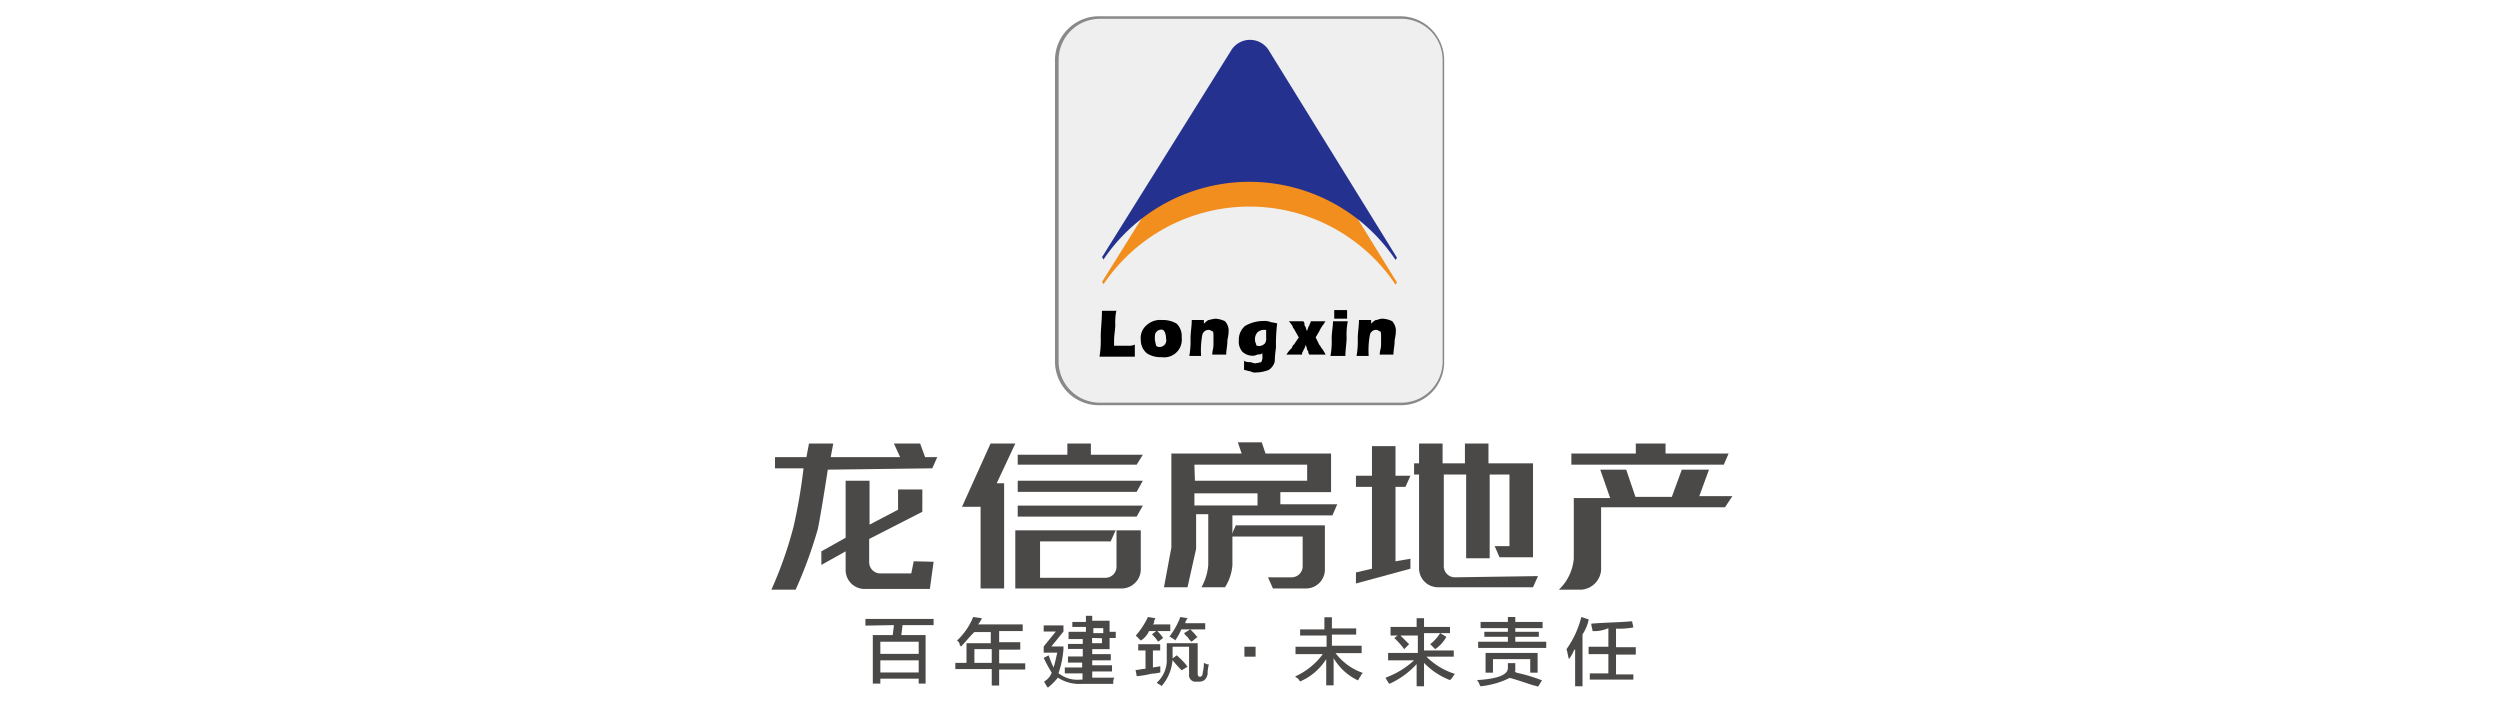 <svg id="图层_1" data-name="图层 1" xmlns="http://www.w3.org/2000/svg" viewBox="0 0 206 58"><defs><style>.cls-1{fill:#efefef;}.cls-2{fill:#898989;}.cls-3{fill:#f18e1d;}.cls-4{fill:#24318f;}.cls-5{fill:#4b4948;}</style></defs><title>logo14</title><path class="cls-1" d="M115.4,33.29H90.5A3.5,3.5,0,0,1,87,29.82V4.92A3.5,3.5,0,0,1,90.5,1.45h24.9a3.5,3.5,0,0,1,3.47,3.47v24.9A3.32,3.32,0,0,1,115.4,33.29Z"/><path class="cls-2" d="M115.4,33.39H90.5a3.61,3.61,0,0,1-3.57-3.57V4.92A3.62,3.62,0,0,1,90.5,1.34h24.9A3.62,3.62,0,0,1,119,4.92v24.9A3.55,3.55,0,0,1,115.4,33.39ZM90.6,1.55a3.4,3.4,0,0,0-3.37,3.37v24.9a3.4,3.4,0,0,0,3.37,3.36h24.9a3.4,3.4,0,0,0,3.37-3.36V4.92a3.4,3.4,0,0,0-3.37-3.37Z"/><path class="cls-3" d="M101.42,6.24l-10.62,17c.11.11.11.11.11.21a14.49,14.49,0,0,1,24.08,0c.1-.1.1-.1.1-.21l-10.51-17A1.82,1.82,0,0,0,101.42,6.24Z"/><path class="cls-4" d="M101.42,4.2l-10.62,17c.11.11.11.11.11.21a14.49,14.49,0,0,1,24.08,0c.1-.1.1-.1.1-.21l-10.51-17A1.82,1.82,0,0,0,101.42,4.2Z"/><path d="M92,25.53a4.68,4.68,0,0,0-.1,1.22c0,.41-.1.82-.1,1.33v.41H93a1,1,0,0,0,.51-.1v1H90.6a8.4,8.4,0,0,0,.1-1.63c0-.62.1-1.33.1-2.15H92Zm3.67,1.63a.53.53,0,0,0-.4.21c-.11.1-.11.3-.11.61a4.22,4.22,0,0,0,.11.51.37.37,0,0,0,.3.1.55.55,0,0,0,.51-.71,1.23,1.23,0,0,0-.1-.51c-.1-.21-.2-.21-.31-.21ZM94,28a1.38,1.38,0,0,1,.51-1.23,1.63,1.63,0,0,1,1.22-.4,2.24,2.24,0,0,1,1.23.3,1.44,1.44,0,0,1,.41,1.13,1.45,1.45,0,0,1-1.64,1.63,2.1,2.1,0,0,1-1.22-.31A1.43,1.43,0,0,1,94,28Zm4,1.33a6.89,6.89,0,0,0,.1-1.43c0-.51.1-1,.1-1.53h1v.3c.11-.1.31-.3.41-.3a4.22,4.22,0,0,1,.51-.11,2,2,0,0,1,.82.21,1.18,1.18,0,0,1,.3.71,3.34,3.34,0,0,1-.1.82c0,.51-.1.82-.1,1.22H99.89c0-.3.1-.51.1-.81v-.61c0-.31,0-.51-.1-.51s-.1-.11-.31-.11a.53.53,0,0,0-.51.41,7,7,0,0,0-.1,1.74H98Zm4.49.4a1,1,0,0,0,.51.11c.1,0,.31.1.41.1a4.59,4.59,0,0,0,.51-.1.79.79,0,0,0,.1-.51V29.1a.38.38,0,0,1-.31.1c-.1,0-.3.11-.4.11a1.26,1.26,0,0,1-.92-.31,1.22,1.22,0,0,1-.31-.92,1.5,1.5,0,0,1,.51-1.22,3,3,0,0,1,1.53-.41,1.29,1.29,0,0,1,.61.1,4.15,4.15,0,0,1,.51.1,14,14,0,0,0-.1,2,9.15,9.15,0,0,0-.1,1.13,1.15,1.15,0,0,1-.51.71,3.08,3.08,0,0,1-1,.2.78.78,0,0,1-.51-.1c-.2,0-.31-.1-.51-.1v-.82Zm1.84-2.55h-.21a.8.8,0,0,0-.51.21.86.86,0,0,0-.2.61c0,.2.1.31.1.41s.2.1.31.1a.76.76,0,0,0,.4-.2.74.74,0,0,0,.11-.51v-.62Zm3.06-.71a.37.37,0,0,1,.1.3c0,.11.1.11.1.21l.1.31.11-.31c0-.1.1-.1.1-.21s.1-.1.1-.3h1.23c-.11.1-.11.2-.21.3a2.84,2.84,0,0,0-.31.52l-.3.51.3.61c.11.1.11.2.21.3a3.08,3.08,0,0,1,.31.51h-1.33a.37.37,0,0,1-.1-.3c-.11-.1-.11-.1-.11-.21l-.1-.3-.1.3a.39.39,0,0,0-.1.21.37.37,0,0,0-.1.3H106a2.53,2.53,0,0,1,.41-.51c.1-.1.1-.3.2-.3l.41-.61-.41-.72a.35.35,0,0,1-.1-.2,2.53,2.53,0,0,0-.31-.41Zm2.55-.21v-.71H111v.71Zm1.12.21a5.54,5.54,0,0,0-.1,1.33c0,.51-.1,1-.1,1.53h-1.23a6.42,6.42,0,0,0,.1-1.43c0-.51.11-1,.11-1.43Zm.72,2.86a6.89,6.89,0,0,0,.1-1.43c0-.51.1-1,.1-1.53h1v.3c.1-.1.31-.3.41-.3s.3-.11.51-.11a2,2,0,0,1,.82.21,1.18,1.18,0,0,1,.3.71,3.34,3.34,0,0,1-.1.82c0,.51-.1.82-.1,1.22h-1.13c0-.3.11-.51.11-.81v-.61c0-.31,0-.51-.11-.51s-.1-.11-.3-.11a.52.52,0,0,0-.51.41,7,7,0,0,0-.1,1.74h-1Z"/><polygon class="cls-5" points="115.81 40.12 116.22 39.2 114.99 39.2 114.99 36.76 113.05 36.76 113.05 39.2 111.73 39.2 111.73 40.12 113.05 40.12 113.05 46.86 111.73 47.17 111.73 48.08 116.22 46.86 116.22 46.04 114.99 46.25 114.99 40.12 115.81 40.12"/><path class="cls-5" d="M119.89,47.57a.91.91,0,0,1-.92-.91V39.1h1.84V46h1.94V39.1h1.63V45h-1.22l.4.92h2.76V38.18h-3.67V36.55h-1.94v1.63h-1.84V36.55h-1.94v1.63h-.41v.92h.41v7.76a1.56,1.56,0,0,0,1.53,1.53h7.86l.41-.92-6.84.1Z"/><polygon class="cls-5" points="81.62 36.55 79.27 41.76 80.8 41.76 80.8 48.49 82.74 48.49 82.74 39.82 82.13 39.82 83.66 36.55 81.62 36.55"/><polygon class="cls-5" points="94.17 37.47 89.89 37.47 89.89 36.55 87.95 36.55 87.95 37.47 83.86 37.47 83.86 38.29 93.66 38.29 94.17 37.47"/><polygon class="cls-5" points="83.86 40.53 93.66 40.53 94.17 39.61 83.86 39.61 83.86 40.53"/><polygon class="cls-5" points="83.86 42.57 93.66 42.57 94.17 41.66 83.86 41.66 83.86 42.57"/><path class="cls-5" d="M94,47V43.7H92v3a.91.91,0,0,1-.92.91H85.7v-3h5.82l.41-.91H83.66v4.79h8.68A1.59,1.59,0,0,0,94,47Z"/><path class="cls-5" d="M76.82,38.59l.41-.92h-1l-.41-1.12H73.66l.51,1.12H68.45l.21-1.12h-2l-.21,1.12H63.86v.92h2.35a44.51,44.51,0,0,1-.82,4.8,32.2,32.2,0,0,1-1.83,5.2h2a36.93,36.93,0,0,0,1.83-5c.31-1.53.82-4.89.82-4.89Z"/><path class="cls-5" d="M75.29,46.25l-.2,1H72.54a.92.92,0,0,1-.92-.92h0V44.41L76,42.17V40.33H74V42l-2.35,1.23V39.61H69.68v4.7l-2,1.12v1.12l2-1.12V47a1.56,1.56,0,0,0,1.53,1.53h5.41l.31-2.24Z"/><path class="cls-5" d="M101.42,42.47h8.37l.4-.92H105.5v-1h4.18V37.37h-5.4l-.31-.92H102l.31.92H96.52v7.75l-.61,3.27h1.94l.71-3.16V42.37h1v4.18A4.47,4.47,0,0,1,99,48.39h1.94a3.9,3.9,0,0,0,.61-1.84V42.47Zm-3-4.18h9.29v1.32H98.46Zm0,3.36v-1h5.2v1Z"/><path class="cls-5" d="M107.34,46.66a.91.91,0,0,1-.92.91h-1.94l.41.92h2.75A1.56,1.56,0,0,0,109.17,47V43.29h-7.34l-.41.92h5.92v2.45Z"/><polygon class="cls-5" points="142.44 37.37 137.24 37.37 137.24 36.55 134.79 36.55 134.79 37.37 129.48 37.37 129.48 38.29 142.04 38.29 142.44 37.37"/><path class="cls-5" d="M140,40.94l.82-2.24h-2.24l-.82,2.24h-3L134,38.7h-2.14l.82,2.34h-3v5a4,4,0,0,1-1.23,2.55h1.84A1.76,1.76,0,0,0,131.93,47v-5.2h10.21l.61-.92H140Z"/><path class="cls-5" d="M71.31,51.55V51h5.62v.51H74.37l-.1.82h2v4H75.7v-.41H72.54v.41h-.62v-4h1.64l.1-.82Zm1.23,1.33v1H75.7v-1Zm0,1.53v1H75.7v-1Z"/><path class="cls-5" d="M79.17,53.29c0-.1-.1-.1-.1-.21s-.1-.2-.21-.3a5.47,5.47,0,0,0,1.33-1.94l.72.1a2.41,2.41,0,0,1-.31.51h3.67V52H82.33v.92h1.74v.61H82.33v1.13h2.15v.51H82.33v1.32h-.61V55.13h-3v-.51h.92V53h2v-.92H80.29C79.88,52.47,79.58,52.88,79.17,53.29Zm1.12.2v1.13h1.43V53.49Z"/><path class="cls-5" d="M88.05,52.57v-.51h1.43v-.4H88.36v-.41h1.12v-.51H90v.41h1.43v.91h.51v.51h-.51v.92H90v.41h1.53v.51H90v.41h1.63v.51H90v.51h1.84c-.11.1-.11.31-.11.51H89.17a3.26,3.26,0,0,1-2-.51,5.76,5.76,0,0,1-.82.82l-.1-.11c-.1-.2-.2-.3-.2-.4a1.4,1.4,0,0,0,.61-.72A12.58,12.58,0,0,1,86,54.21l.41-.21a9.92,9.92,0,0,0,.4,1c.11-.3.21-.81.31-1.22H86v-.51l1-1.23H86v-.51h1.63v.51l-1,1.23h1v.2a7.54,7.54,0,0,1-.41,2A2.5,2.5,0,0,0,89,56h.2v-.51H87.74V55h1.43v-.4H88v-.51h1.22v-.62H88v-.41h1.22v-.4H88.05Zm2.86-.81h-.82v.41h.82Zm-.92.81V53h.81v-.41Z"/><path class="cls-5" d="M94,52.78l-.21-.21-.2-.2a6.47,6.47,0,0,0,1-1.53l.61.1c0,.1-.1.1-.1.31s-.1.1-.1.2h1.43V52H94.68A1.69,1.69,0,0,1,94,52.78Zm-.21.82v-.52H95.6v.52H95V55l.61-.1v.51a3.56,3.56,0,0,1-.71.1,8.65,8.65,0,0,1-1.23.21l-.1-.51c.2,0,.51-.1.82-.1V53.6Zm1.64-.72a3.06,3.06,0,0,0-.51-.61l.4-.31a3.08,3.08,0,0,1,.52.61Zm.3,3.67a.77.77,0,0,0-.3-.2l-.11-.1a2.5,2.5,0,0,0,.82-2V53h2.55v2.55a.35.35,0,0,0,.1.21h.11c.1,0,.2-.1.2-.31a3.56,3.56,0,0,0,.1-.71v-.1c.11,0,.21.1.31.1h.1a3.52,3.52,0,0,0-.1.61v.2c-.1.41-.31.62-.71.62h-.21a.54.54,0,0,1-.61-.62V53.29H96.62v.61A3.68,3.68,0,0,1,95.7,56.55Zm1.13-3.77a1.09,1.09,0,0,0-.31-.21c-.1-.1-.1-.1-.2-.1a6.3,6.3,0,0,0,.91-1.63l.62.1-.11.1c0,.11-.1.11-.1.31h1.64v.51H97.34A4.7,4.7,0,0,1,96.83,52.78Zm.51,2.45a8.53,8.53,0,0,1-.82-.92l.41-.31a6.13,6.13,0,0,1,.81.82c0,.1.11.1.11.1Zm.81-2.35-.2-.2c-.1-.21-.31-.31-.41-.51l.51-.31.31.31c.1.1.2.3.3.3Z"/><path class="cls-5" d="M103.46,53.29v.82h-.92v-.82Z"/><path class="cls-5" d="M107.13,52.37v-.51h2v-1h.62v.92h2v.51h-2v.92h2.45v.61h-2.15a4.83,4.83,0,0,0,2.25,1.63.85.85,0,0,0-.21.31c-.1.1-.1.2-.2.3a4.57,4.57,0,0,1-2-1.83v2.24h-.61V54.31a4.73,4.73,0,0,1-2.15,1.84c-.1-.11-.1-.21-.3-.31l-.11-.1A5.79,5.79,0,0,0,109,53.9h-2.25v-.61h2.56v-.92Z"/><path class="cls-5" d="M114.58,52.17v-.51h2.15v-.72h.61v.72h2.14v.51h-2.14V53.6h2.45v.51h-2.25a5.71,5.71,0,0,0,2.35,1.42l-.1.11a1.39,1.39,0,0,1-.31.4,5.89,5.89,0,0,1-2.14-1.42v1.93h-.61V54.72a6.78,6.78,0,0,1-2.25,1.63,2.71,2.71,0,0,1-.31-.51,7,7,0,0,0,2.35-1.43h-2.14V53.8h2.45V52.37h-2.25Zm1.13,1.32a7.44,7.44,0,0,0-.82-.92l.41-.3.81.81Zm2.55,0-.41-.41a3.57,3.57,0,0,0,.82-.91l.51.3A2.87,2.87,0,0,1,118.26,53.49Z"/><path class="cls-5" d="M122,56.55c-.1-.1-.1-.3-.3-.51,1.63-.1,2.55-.4,2.55-1v-.4h.61v.61c0,.1,0,.1-.1.1.1,0,.2.1.3.1a14.18,14.18,0,0,1,2,.61l-.31.51c-.1,0-.31-.1-.41-.1-.92-.3-1.53-.51-1.94-.61A7,7,0,0,1,122,56.55Zm0-4.79v-.51h2.25v-.41h.61v.41h2.25v.51h-2.25v.3h1.94v.41h-1.94v.41h2.55v.51h-5.61v-.51h2.45v-.41h-1.94v-.41h1.94v-.3Zm.41,3.67V53.8h4.29v1.63h-.61V54.31h-3.07v1.12Z"/><path class="cls-5" d="M129.28,54.31c-.1-.31-.1-.51-.2-.82a7.75,7.75,0,0,0,1.22-2.65l.61.2a3.33,3.33,0,0,1-.51,1.23v4.28h-.61V53.49l-.1.11A3.08,3.08,0,0,1,129.28,54.31ZM131.22,52c0-.2-.1-.41-.1-.61,1.12-.1,2.34-.1,3.36-.2l.11.51a6.42,6.42,0,0,1-1.43.1v1.53h1.63v.61h-1.63v1.63h1.43V56H131v-.51h1.53V53.9h-1.63v-.61h1.63V51.76A2.81,2.81,0,0,1,131.22,52Z"/></svg>